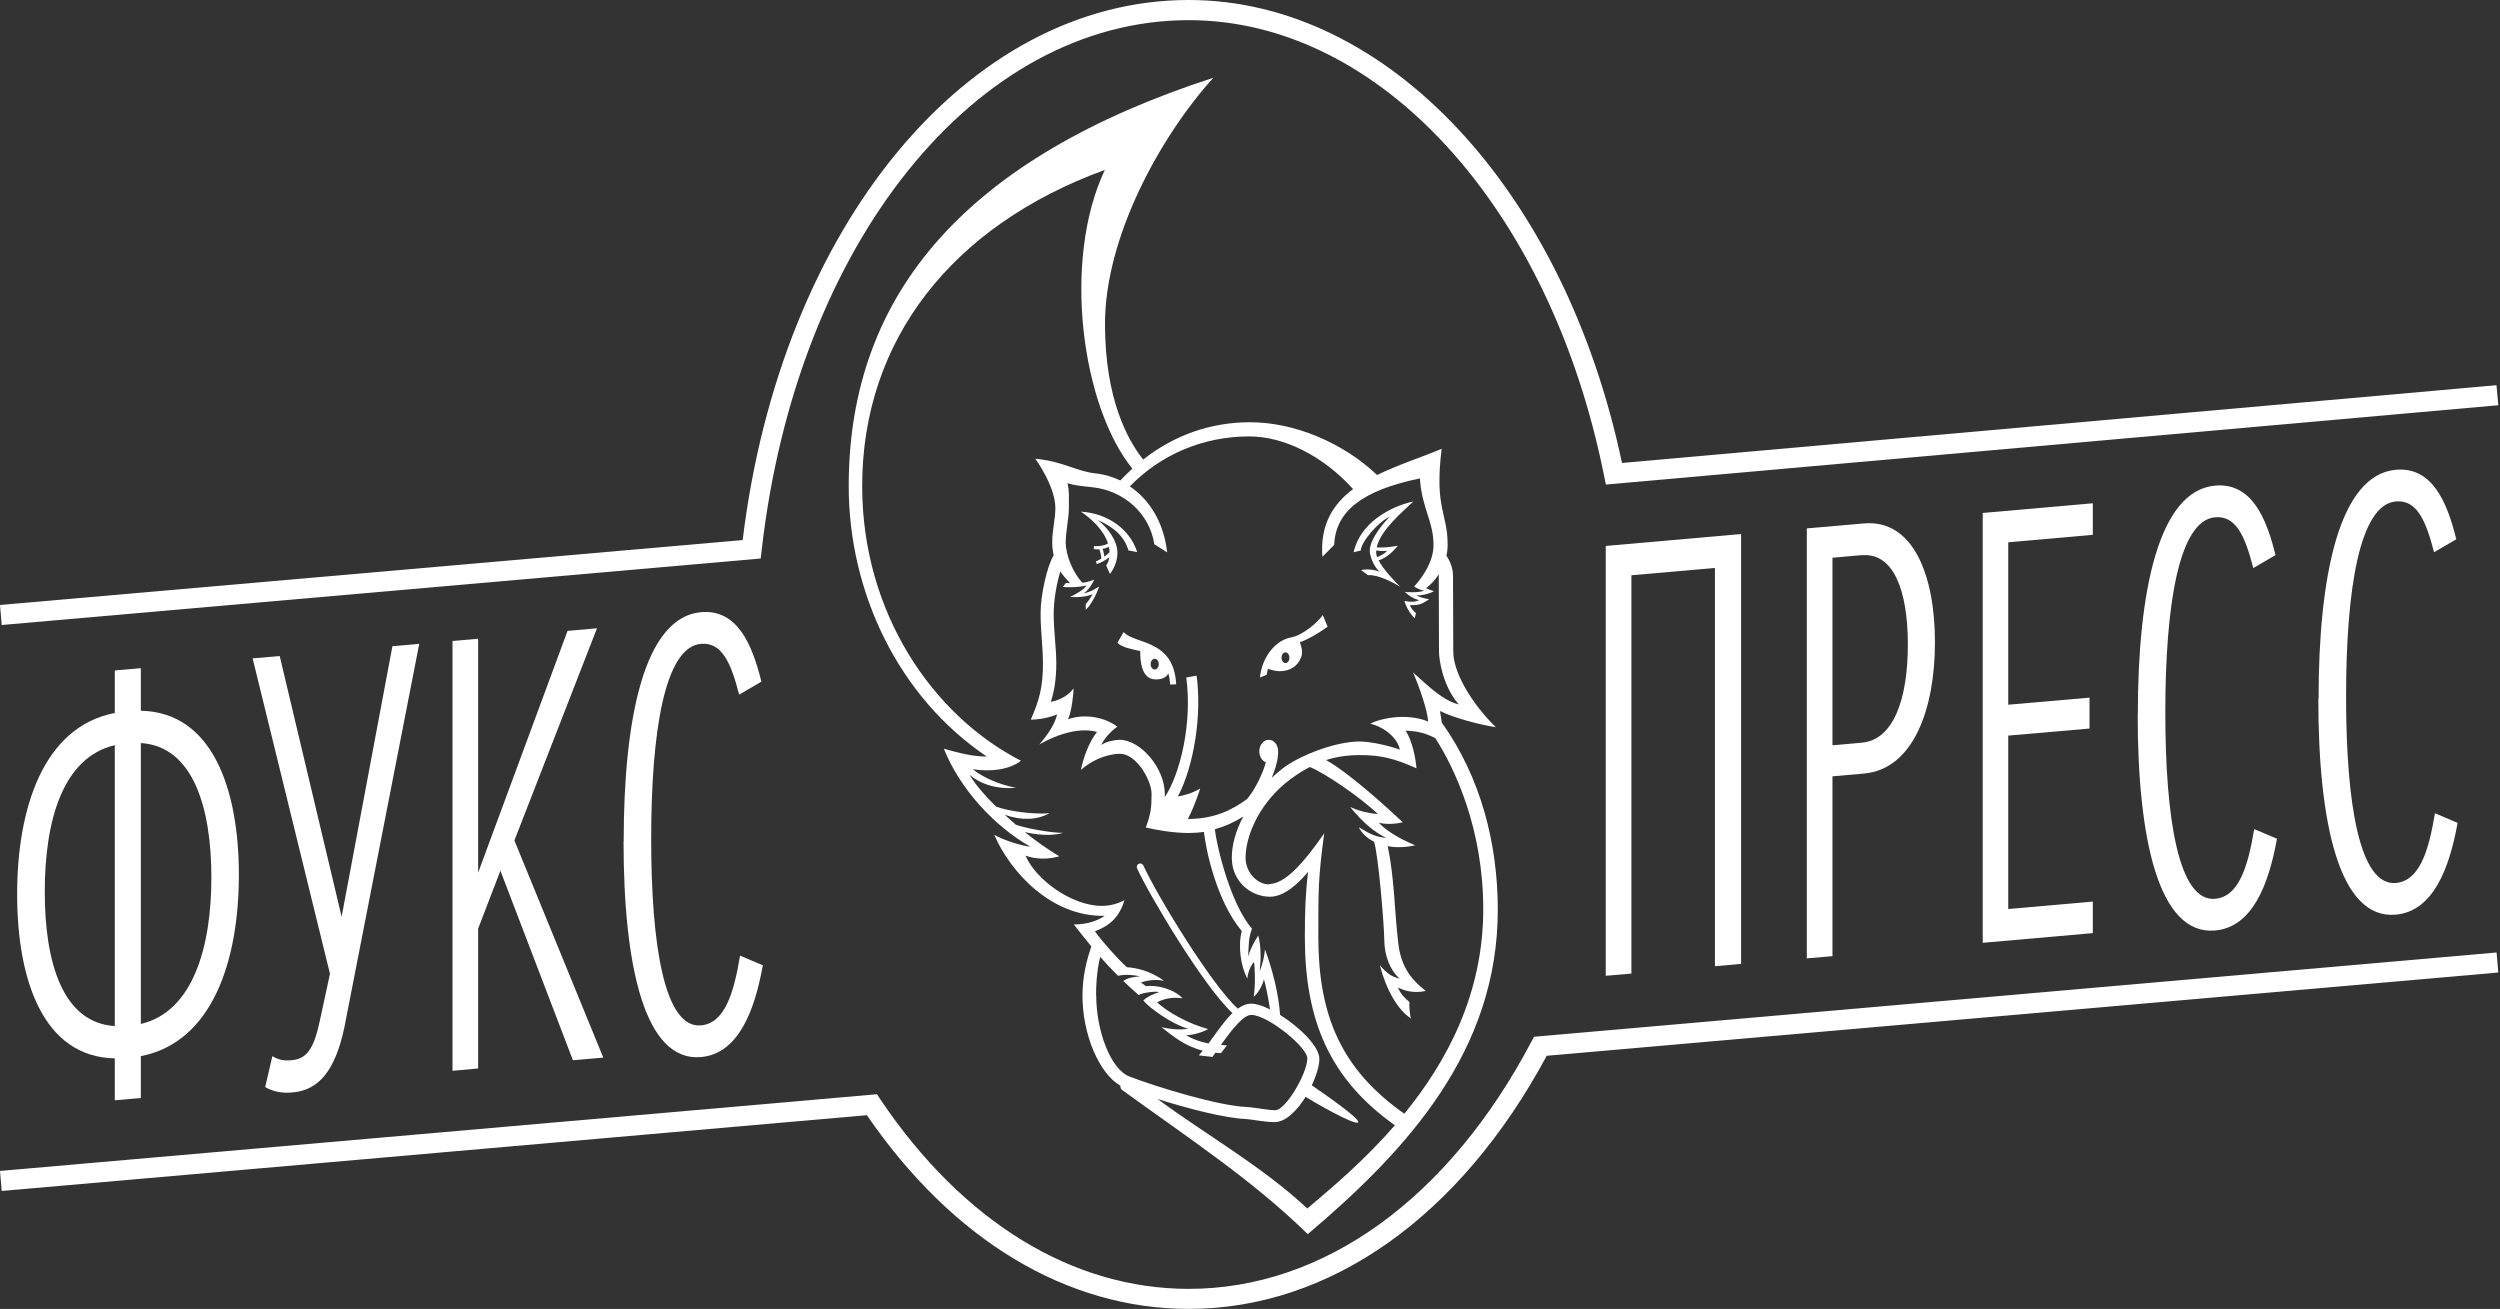<?xml version="1.0" encoding="UTF-8"?>
<svg xmlns="http://www.w3.org/2000/svg" viewBox="0 0 191 100">
	<rect x="0" y="0" width="191" height="100" fill="#333333" stroke="none"/>
	<defs>
		<style>
			.cls-1 {
				fill: #fff;
				stroke-width: 0px;
			}
		</style>
	</defs>

	<g id="Final">
		<g id="Text">
			<path class="cls-1" d="m10.76,80.69v3.2l-1.99.17v-3.2c-5.5-.11-7.46-6.04-7.46-12.54s1.96-12.78,7.46-13.85v-3.25l1.99-.17v3.25c5.5.11,7.49,6.04,7.49,12.54s-1.99,12.78-7.49,13.85Zm-1.99-2.29v-21.47c-3.99.94-5.35,5.79-5.35,11.2s1.37,10.02,5.35,10.26Zm1.99-.17c3.99-.94,5.39-5.89,5.39-11.2s-1.4-10.02-5.39-10.26v21.47Z"/>
			<path class="cls-1" d="m29.96,49.37l2.07-.18-5.72,29.3c-.7,3.31-1.96,4.8-3.95,4.97-.85.08-1.51-.06-2.1-.41l.55-2.36c.48.3.92.36,1.48.31,1.18-.1,1.7-.94,2.14-2.99l.78-3.61-5.91-24.1,2.07-.18,4.73,19.92,3.88-20.67Z"/>
			<polygon class="cls-1" points="43.77 81 38.23 66.52 36.53 70.95 36.53 81.63 34.57 81.81 34.57 48.97 36.53 48.8 36.53 66.67 43.36 48.2 45.61 48 39.3 64.21 46.09 80.8 43.77 81"/>
			<path class="cls-1" d="m47.65,64.27c0-9.45,1.59-17.12,5.91-17.5,2.77-.24,3.91,2.46,4.61,5.31l-1.7.99c-.63-2.46-1.33-4.02-2.92-3.88-2.77.24-3.8,6.73-3.8,14.91s1.03,14.48,3.8,14.24c1.81-.16,2.51-2.43,2.99-5.33l1.74.74c-.63,3.5-1.88,6.76-4.73,7.01-4.32.38-5.91-7.02-5.91-16.47Z"/>
			<polygon class="cls-1" points="131.02 73.82 131.02 43.39 124.64 43.95 124.64 74.38 122.68 74.55 122.68 41.71 133.02 40.8 133.02 73.64 131.02 73.82"/>
			<path class="cls-1" d="m138.04,73.21v-32.84l4.36-.38c3.77-.33,5.43,3.96,5.43,9.08s-1.66,9.7-5.43,10.03l-2.4.21v13.74l-1.96.17Zm4.21-30.8l-2.25.2v14.33l2.25-.2c2.4-.21,3.51-3.31,3.51-7.49s-1.11-7.04-3.51-6.83Z"/>
			<polygon class="cls-1" points="151.48 72.03 151.48 39.19 159.89 38.45 159.89 40.86 153.43 41.43 153.43 53.84 159.64 53.3 159.64 55.66 153.43 56.2 153.43 69.45 159.89 68.88 159.89 71.29 151.48 72.03"/>
			<path class="cls-1" d="m163.33,54.6c0-9.45,1.59-17.12,5.91-17.5,2.77-.24,3.91,2.46,4.61,5.31l-1.7.99c-.63-2.46-1.33-4.02-2.92-3.88-2.77.24-3.8,6.73-3.8,14.91s1.03,14.48,3.8,14.24c1.81-.16,2.51-2.43,2.99-5.33l1.74.74c-.63,3.5-1.88,6.76-4.73,7.01-4.32.38-5.91-7.02-5.91-16.47Z"/>
			<path class="cls-1" d="m177.14,53.39c0-9.45,1.59-17.12,5.91-17.5,2.77-.24,3.91,2.46,4.61,5.31l-1.7.99c-.63-2.46-1.33-4.02-2.92-3.88-2.77.24-3.8,6.73-3.8,14.91s1.03,14.48,3.8,14.24c1.81-.16,2.51-2.43,2.99-5.33l1.73.74c-.63,3.5-1.88,6.76-4.73,7.01-4.32.38-5.91-7.02-5.91-16.47Z"/>
		</g>
		<path class="cls-1" d="m.13,47.75l-.13-1.53,56.74-4.96C59.65,17.31,73.92,0,90.82,0c15.15,0,28.7,14.51,33.1,35.37l66.81-5.94.14,1.53-68.18,6.06-.14-.68C118.44,15.85,105.39,1.54,90.82,1.54c-16.25,0-29.97,17.04-32.63,40.51l-.07.62L.13,47.75Z"/>
		<path class="cls-1" d="m90.82,100c-9.32,0-18.04-5.25-24.59-14.8L.13,90.99l-.13-1.53,67-5.86.25.38c6.28,9.34,14.65,14.49,23.57,14.49,10.31,0,19.85-6.89,26.18-18.89l.2-.37.42-.04,73.12-6.4.13,1.53-72.7,6.36c-6.61,12.3-16.56,19.34-27.35,19.34Z"/>
		<path id="Final_Combined" data-name="Final Combined" class="cls-1" d="m88.53,50.74c0-.22-.14-.41-.31-.41s-.31.18-.31.41.14.41.31.41.31-.18.31-.41Zm16.79-7.93c.49-.13,1.02-.55,1.48-1.12-.51.11-1.26.17-1.62.13.29-1.31,1.93-2.69,2.81-3.51-1.79.38-4.1,1.67-4.57,3.88l.54-.13c.04-.7,1.41-2.25,2.2-2.57-.91.94-1.51,1.95-1.51,2.55,0,.54.36,1.31.78,1.67-.39-.23-1.18-.24-1.44-.15l.52.38c.81-.05,1.95.58,2.48.9-.4-.38-1.28-1.3-1.67-2.04Zm-.18-.75c.23.03.59.06.84.02-.15.18-.49.39-.77.48-.05-.12-.07-.24-.07-.34,0-.05,0-.1,0-.15Zm-15.74,10.24c-.02-.33-.07-.61-.14-.85-.07.15-.29.46-.94.46-1.11,0-1.21-1.36-1.21-2.17-.69-.16-1.36-.26-1.74-.63l.47-.82c.88.96,3.84.52,4.02,3.99l-.46.02Zm9.11-2.05c0-.22-.13-.41-.3-.41s-.3.18-.3.41.13.41.3.41.3-.18.3-.41Zm.8-1.19c.06.17.17.51.17.79,0,.38-.39,1.43-1.73,1.43-.32,0-.69-.12-.88-.18-.04.15-.07.3-.09.45l-.52.21c.14-1.48,1.12-2.84,2.41-3.07.84-.15,2-1.13,2.39-1.7l.37.89c-.82.58-1.52.98-2.13,1.19Zm-16.75-9.98c.84.55,1.77,1.43,2.09,2.44-.29.17-.65.23-1.07.2l-.02.23c.14.02.28.03.43.02.08.21.14.45.15.71-.15.09-.29.16-.42.22l.08.2c.3-.1.68-.31.95-.52-.03.21-.1.44-.24.62l.29.65c.3-.39.59-1,.57-1.68-.02-.8-.65-1.8-1.51-2.44,1.27.53,2.07,1.32,2.35,2.32l.67.13c-.56-1.78-2.31-2.98-4.31-3.09Zm1.67,2.86c.17-.03.33-.08.49-.16.03.13.04.25.05.38,0,.01,0,.02,0,.03-.09.1-.24.22-.4.33-.02-.21-.07-.43-.14-.59Zm25.93,13.3c-.04-.32-.1-.63-.15-.92,1.09.54,2.98,1.03,4.27,1.24-1.93-1.9-3.25-4.24-3.25-5.76,0-.97-.02-5.75-.02-5.8,0-.65-.27-1.19-.5-1.54.06-.28.09-.56.09-.82,0-2.49-1.02-2.77-.46-7.35-1.57.66-3.36,1.23-4.93,2-2.62-2.48-6.32-4.03-9.71-4.03-3,0-5.79.98-8.16,2.85-1.17-1.46-2.92-4.6-2.92-10.37,0-6.63,4.22-14.31,8.28-18.8-18.68,6.06-27.86,16.35-27.86,31.2,0,8.09,3.78,16.1,10.55,20.66-1.07.01-2.2-.29-3.28-.6,1.22,3.08,3.88,5.94,6.61,7.49-.69-.07-2.05-.5-2.76-.91,1.21,2.82,4.35,6.28,8.44,6.19-.49.33-1.24.66-2.36.66.46.58.88,1.13,1.34,1.68-.34.97-.68,2.24-.68,3.76,0,2.95,1.26,5.94,2.9,6.88v.08c0,.08.03.17.15.26,4.88,3.55,9.91,6.83,14.16,11,7.68-6.49,14.52-14.05,14.52-24.78,0-5.06-1.3-10.1-4.24-14.25Zm-13.18,12.33c-.97,0-1.82-.95-1.82-2.04,0-1.51.88-3.87,3.01-5.67.59-.47,1.2-.91,1.9-1.26,1.16.46,3.98,2.4,5.2,3.6-.65-.06-1.45-.23-2.12-.55.97,1.19,1.83,1.92,2.77,2.37-.8-.09-1.14-.23-2.11-.82.23.47.65.85,1.17,1.11.33,1.03.77,6.36.78,7.53.01,1.14.43,2.29,1.18,2.93-.64-.16-.92-.35-1.52-1.02.49,1.89,1.37,3.4,2.37,4.06-.08-.28-.14-.98-.11-1.26-.38-.3-.7-.65-.87-1.1.81.4,1.48.38,2.13.26-1.29-.97-1.92-2.05-2.11-3.62-.3-2.52-.29-4.99-.81-7.44.65.12,1.37.1,2.1-.07-1.35-.55-2.35-1.23-2.78-1.73.44.15,1.37.11,1.83-.03-.95-.89-4.02-3.73-5.86-4.75.75-.24,1.59-.38,2.56-.38,1.61,0,2.63.24,4.35,1.01-.07-.8-.32-2.09-.83-2.88.91.04,1.53.19,2.27.58,1.52,2.37,3.66,6.97,3.66,13.06,0,6.47-2.77,11.64-6.03,15.63-4.83-3.39-6.57-7.52-6.57-13.52,0-3.52-.02-4.45.45-7.9-1.65,2.38-3.04,3.87-4.21,3.87Zm6.44-30.24c-1.55,1.15-2.58,2.73-2.39,5.21l.9-.91c.11-2.58,2.16-4.17,6.55-5.08.14,2.26,1.04,3.27,1.04,5.08,0,1.18-.71,2.33-1.48,3.18.2.13.41.24.76.32-.43.15-1.01.13-1.48.09.39.35.62.49,1.11.64-.39.14-.63.15-1.14.05.18.56.47,1.01.79,1.33l.1-.39c-.21-.16-.41-.43-.46-.62.66.03.94-.08,1.46-.45-.4-.07-.65-.14-.98-.28.45-.01.94-.11,1.35-.33-.17-.05-.48-.17-.6-.23.41-.31.72-.68.97-1.07,0,.04,0,.09,0,.13,0,0,.02,4.82.02,5.8,0,.61.29,2.62,1.51,4.02-1.35-.33-2.7-1.77-3.5-2.45.51,1.14,1.15,3.05,1.15,3.75-.4-.17-1.09-.35-1.97-.35s-1.94.24-2.44.52c.87.19,2.04.95,2.26,1.98-.96-.34-2.29-.62-3.1-.62-1.78,0-4.54,1.04-5.87,2.07-.28.22-.55.45-.82.7.3-.71.5-1.44.49-2.02h0s0,0,0,0c0-.49-.32-.88-.72-.88s-.72.39-.72.88c0,.4.21.73.5.84-.27,1-.92,2.2-1.42,2.79-1.15.86-2.54,1.54-4.54,1.54,0,0,0,0,0,0,.35-.64.68-1.53.95-2.33-.55.33-1.17.52-1.71.61,1.24-2.36,1.84-6.25,1.43-9.23l-.79.14c.47,3.46-.45,7.34-1.64,9.14,0-.08,0-.15,0-.24,0-1.98-1.85-4.14-3.46-4.14-.36,0-1.05.14-1.4.4.19-.45.77-1.1,1.24-1.4-1.03-.77-2.56-1-3.78-.57.28-.53.44-2.04.43-2.36-.36.51-1.03.91-1.74,1.03.24-.72.42-1.66.42-2.91s-.2-2.48-.2-3.84c0-.96.21-2.25.51-3.21.2.3.45.59.74.89-.11,0-.22,0-.32-.01-.1.14-.17.23-.25.3.42.05,1.31.03,1.83-.11-.17.3-.89.71-1.26.88.61.04,1.3-.02,1.72-.22-.11.21-.35.61-.52.75v.45c.38-.34.84-1.2,1.02-1.78-.42.26-.7.42-1.18.53.41-.31.6-.63.81-1.06-.35.14-.63.22-.9.24-.72-.74-1.28-2.09-1.28-3.1,0-.78.24-1.84.24-2.59,0-.98.04-1.31-.11-1.91.55.15.75.18,1.95.31,2.34.26,4.33,1.98,4.69,4.35l.98.62c-.25-2.25-1.32-4.01-2.85-5.04,2.37-2.45,5.63-3.82,9.12-3.82,2.69,0,5.69,1.53,7.93,4.02Zm-17.52,31.45c-.46.23-1.01.43-1.72.43-2.31,0-5.06-2.02-5.83-3.84.79.29,1.72.3,2.58.05-.89-.53-1.79-1.17-2.64-1.85.78.19,2.05.34,2.92.06-.94,0-2.89-.35-3.61-.63-.29-.25-.57-.5-.84-.75,1.3.45,2.45.41,3.42-.12-1.12.11-3.11-.14-4.09-.51-.91-.9-1.63-1.76-2.02-2.43.92.77,2.15,1.12,3.55,1-1.32-.26-2.5-.78-3.3-1.42,1.47.23,2.88-.01,3.68-.65-6.72-3.44-12.13-11.28-12.13-20.98,0-11.13,6.83-19.89,18.54-24.16-3.29,6.97-1.75,18.07,2.1,22.82-.31.29-.62.59-.92.91-.6-.29-1.25-.48-1.94-.55-1.48-.17-2.44-.92-4.55-1.11,0,0,1.53,2.09,1.53,3.76,0,.83-.24,1.72-.24,2.59,0,.38.04.72.11,1.02-.52.87-1,3.05-1,4.45s.18,2.47.18,3.84c0,1.79-.28,2.79-.93,4.27.62,0,1.42-.15,2.01-.4-.14.69-.68,1.52-1.36,2.3,1.65-.94,3.25-1.29,4.41-.96-.63.79-1.05,2.01-1.23,2.9.76-.68,1.92-1.23,3-1.23,1.22,0,2.4,1.99,2.4,3.08s-.07,1.53-.44,2.55c.81.2,2.15.42,3.26.42.42,0,.81-.03,1.18-.08.15,1.38.97,5.29,2.89,7.57-.3,1.14-.08,2.71.43,3.63.04-.57.32-1.07.5-1.27.07.29.13,1.83-.02,2.66.38-.28.72-1,.78-1.33.12.32.35,1.49.47,2.3-.55-.28-1.06-.44-1.43-.44s-.7.14-1.03.38c-1.96-1.74-6.14-8.58-7.22-10.94-.06-.13-.22-.19-.35-.13-.13.06-.19.22-.13.35.97,2.12,5.13,9.08,7.29,11.06-.63.6-1.22,1.49-1.83,2.32-.87-.18-1.39-.43-1.71-.63.53,0,1.32-.25,1.68-.47-1.61-.44-3.13-1.33-3.9-2.04.46-.25,1.09-.43,1.95-.31-.67-.72-2.03-1.05-2.79-.92l-.39-.29c.54-.19,1.19-.25,1.76-.12-.99-.76-2.2-1.02-2.83-1.04-.69-.62-1.88-1.95-2.45-2.75,1.2-.45,1.85-1.11,2.26-2.35Zm-2.16,7.26c0-1.26.14-2.27.32-2.93.4.45.84.93,1.36,1.44.55-.12,1.13-.07,1.69.04-.49.04-.97.12-1.29.36.34.32.77.72,1.17,1.07.29-.17,1.29-.32,1.57-.22-.39.11-.97.38-1.21.64.5.61,2.21,1.81,3.42,2.16-.67.1-1.35.03-2.03-.12.87.68,1.76,1.44,3.15,1.79-.1.12-.2.24-.3.36l1.04.12c.08-.11.15-.21.22-.32.14.01.28.02.43.03l.46-.59c-.16-.01-.31-.02-.46-.04.9-1.26,1.73-2.29,2.32-2.29,1.24,0,4.28,2.46,4.28,3.32,0,1.14-1.66,3.96-2.44,3.96-.6,0-1.59-.22-2.26-.25-2.14-.1-6.8-1.52-8.91-2.33-1.37-.53-2.52-3.39-2.52-6.2Zm16.15,16.3c-3.47-3.24-7.66-5.58-11.46-8.38,2.3.73,5.12,1.46,6.72,1.53.54.03,1.42.24,2.23.24.85,0,1.71-.88,2.37-1.93.59.38,3.86,2.26,4.02,1.94.15-.29-3.02-2.46-3.55-2.82.36-.76.58-1.52.58-2.01,0-.98-1.52-2.44-3-3.37-.11-1.66-.63-3.61-1.16-5.01-.03.48-.18,1.16-.4,1.65.09-.8.13-1.8-.11-2.71-.32.52-.57.94-.77,1.61.04-.78.02-1.44.29-2.13-1.63-1.86-2.71-6.33-2.83-7.6.81-.22,1.52-.56,2.17-.97-.58,1.08-.88,2.18-.88,3.15,0,1.83,1.46,2.98,2.92,2.98,1.06,0,2.12-.96,2.91-1.9-.2,1.58-.25,3.05-.25,4.95,0,6.3,1.83,10.83,6.88,14.41-2.33,2.68-4.82,4.78-6.68,6.35Z"/>
	</g>
</svg>